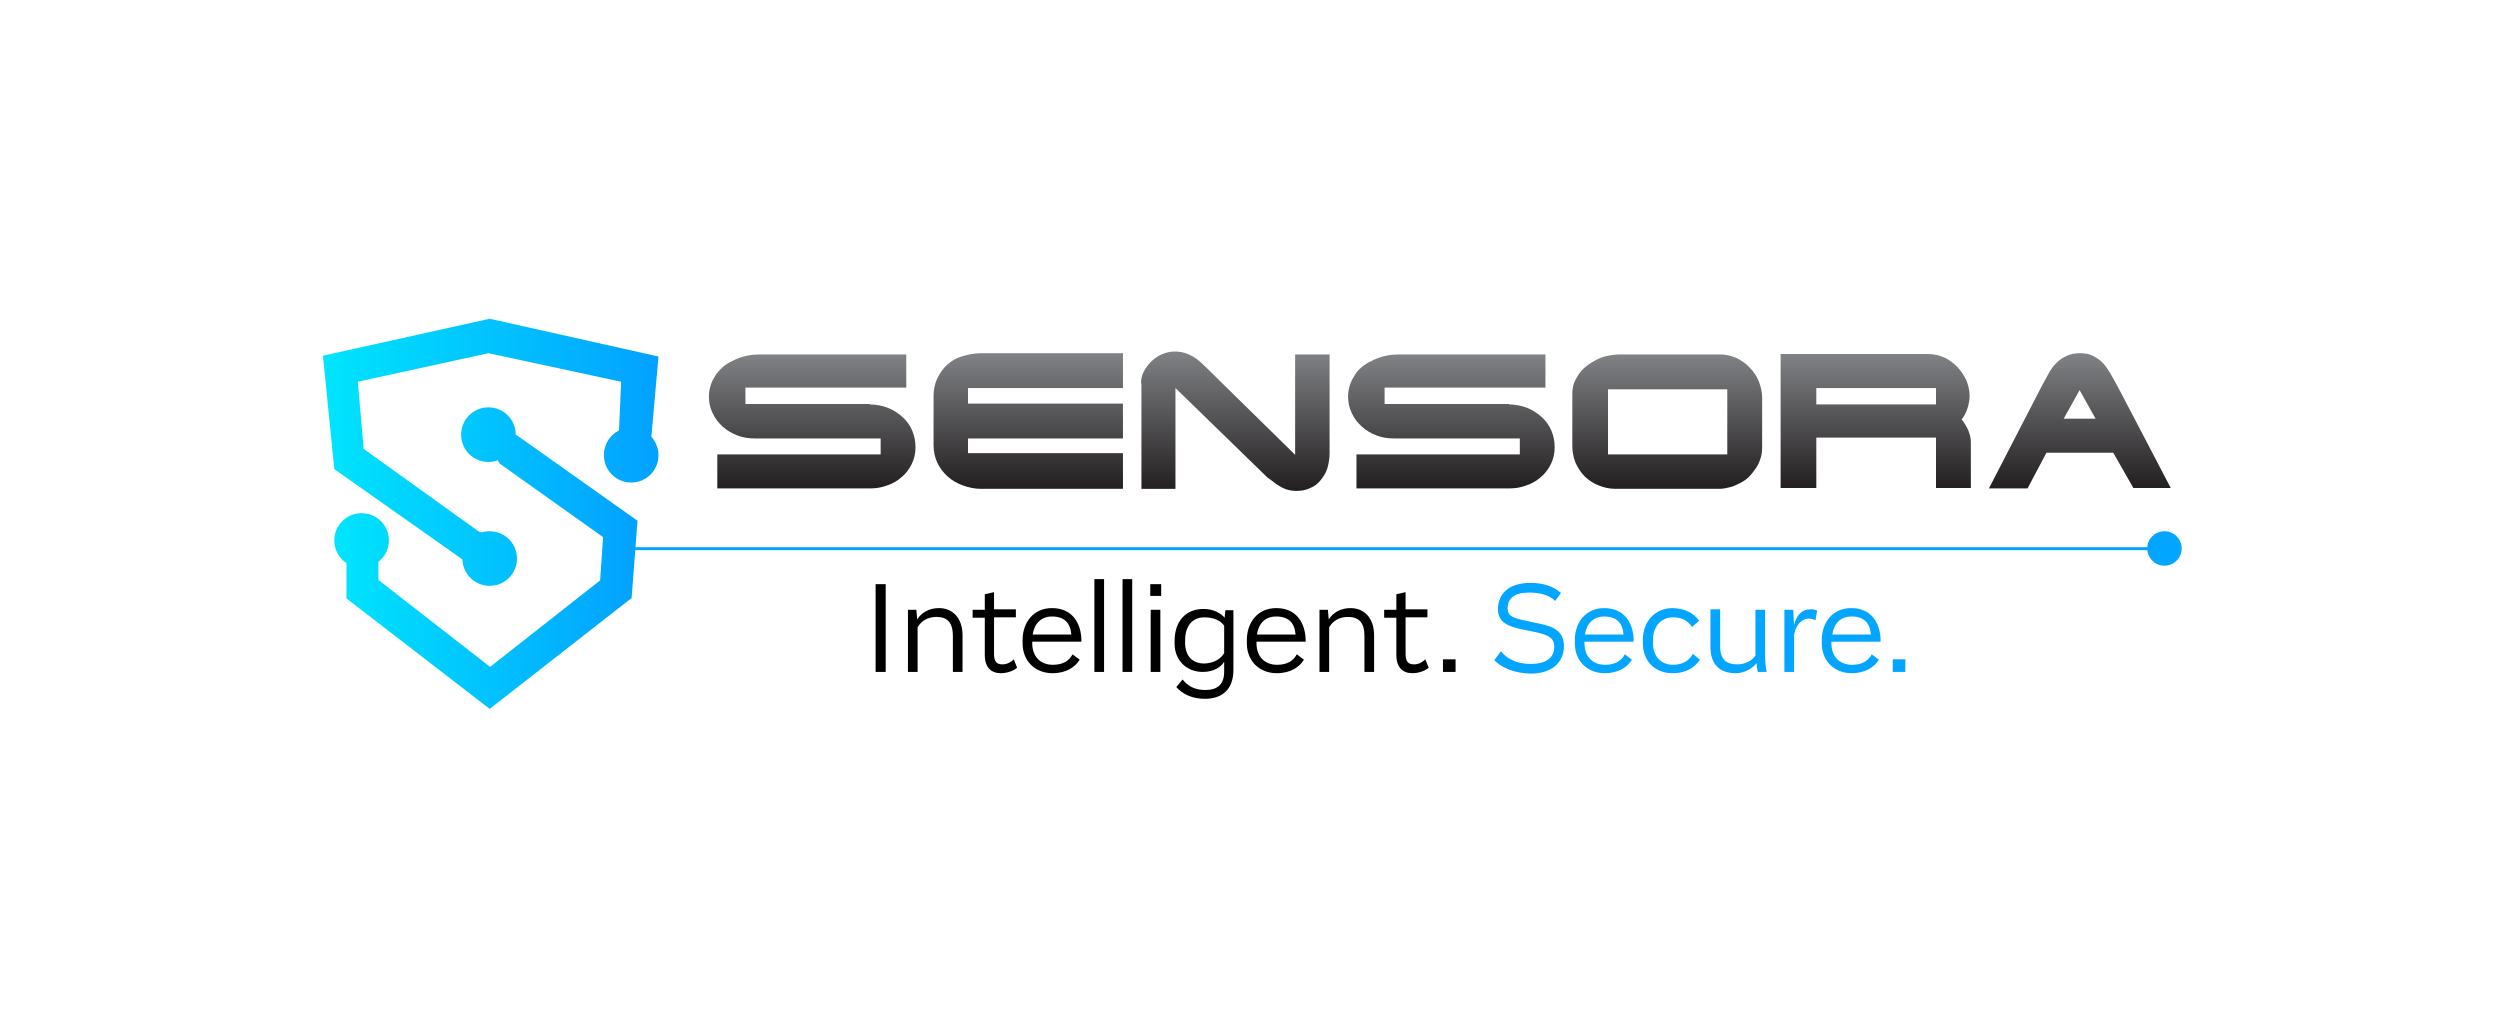 <?xml version="1.0" encoding="utf-8"?>
<!-- Generator: Adobe Illustrator 21.0.1, SVG Export Plug-In . SVG Version: 6.00 Build 0)  -->
<svg version="1.1" id="Layer_1" xmlns="http://www.w3.org/2000/svg" xmlns:xlink="http://www.w3.org/1999/xlink" x="0px" y="0px"
	 viewBox="0 0 595.3 244" style="enable-background:new 0 0 595.3 244;" xml:space="preserve">
<style type="text/css">
	.st0{fill:url(#SVGID_1_);}
	.st1{fill:url(#SVGID_2_);}
	.st2{fill:url(#SVGID_3_);}
	.st3{fill:url(#SVGID_4_);}
	.st4{fill:url(#SVGID_5_);}
	.st5{fill:url(#SVGID_6_);}
	.st6{fill:url(#SVGID_7_);}
	.st7{fill:#02A5FF;}
	.st8{fill:url(#SVGID_8_);}
	.st9{fill:url(#SVGID_9_);}
	.st10{fill:#FFFFFF;}
	.st11{fill:url(#SVGID_10_);}
	.st12{fill:url(#SVGID_11_);}
</style>
<g>
	<linearGradient id="SVGID_1_" gradientUnits="userSpaceOnUse" x1="193.318" y1="116.328" x2="193.318" y2="84.486">
		<stop  offset="0" style="stop-color:#231F20"/>
		<stop  offset="1" style="stop-color:#808285"/>
	</linearGradient>
	<path class="st0" d="M207.1,96.3c1.5,0,3,0.3,4.3,0.8c1.3,0.5,2.5,1.3,3.5,2.2c1,0.9,1.8,2,2.3,3.2s0.8,2.5,0.8,4
		c0,1.4-0.3,2.8-0.9,4c-0.6,1.2-1.4,2.3-2.4,3.1c-1,0.9-2.2,1.6-3.5,2c-1.3,0.5-2.6,0.7-4,0.7h-36.4v-8.1h38.9v-3.8h-30
		c-1.4,0-2.8-0.2-4.1-0.7c-1.3-0.5-2.5-1.2-3.5-2.1c-1-0.9-1.8-1.9-2.4-3.2c-0.6-1.2-0.9-2.6-0.9-4c0-1,0.2-2,0.5-2.9
		c0.3-0.9,0.8-1.7,1.3-2.5c0.6-0.7,1.2-1.4,2-2c0.8-0.6,1.6-1,2.5-1.4c0.9-0.4,1.8-0.7,2.8-0.9c1-0.2,2-0.3,2.9-0.3h35v7.9h-38.3
		v3.9H207.1z"/>
	<linearGradient id="SVGID_2_" gradientUnits="userSpaceOnUse" x1="244.84" y1="116.456" x2="244.84" y2="84.126">
		<stop  offset="0" style="stop-color:#231F20"/>
		<stop  offset="1" style="stop-color:#808285"/>
	</linearGradient>
	<path class="st1" d="M233.7,84.1h33.7v8.3h-36.9v3.7h36.9v8.3h-36.9v3.5h36.9v8.5h-33.8c-1.5,0-2.9-0.3-4.3-0.8
		c-1.4-0.5-2.6-1.2-3.6-2.1c-1-0.9-1.9-2-2.5-3.3c-0.6-1.3-0.9-2.7-0.9-4.2V94.4c0-1.6,0.3-3.1,0.9-4.3c0.6-1.3,1.4-2.4,2.4-3.3
		c1-0.9,2.2-1.6,3.6-2C230.6,84.4,232.1,84.1,233.7,84.1z"/>
	<linearGradient id="SVGID_3_" gradientUnits="userSpaceOnUse" x1="294.143" y1="116.817" x2="294.143" y2="83.616">
		<stop  offset="0" style="stop-color:#231F20"/>
		<stop  offset="1" style="stop-color:#808285"/>
	</linearGradient>
	<path class="st2" d="M271.7,91.3c0-1,0.2-2,0.7-2.9c0.5-0.9,1.1-1.7,1.8-2.4c0.8-0.7,1.6-1.3,2.6-1.7c1-0.4,2-0.6,3-0.6
		c2.3,0,4.6,1,6.7,3.1l21.9,21.5V84.4h8.2v23.5c0,1.2-0.2,2.4-0.5,3.5s-0.9,2-1.6,2.9s-1.5,1.5-2.5,1.9c-1,0.5-2.1,0.7-3.4,0.7
		c-0.6,0-1.2-0.1-1.7-0.2c-0.5-0.1-1-0.3-1.6-0.6c-0.5-0.3-1.1-0.6-1.6-1s-1.2-0.9-1.9-1.4l-21.9-21.3v24h-8.1V91.3z"/>
	<linearGradient id="SVGID_4_" gradientUnits="userSpaceOnUse" x1="345.538" y1="116.328" x2="345.538" y2="84.486">
		<stop  offset="0" style="stop-color:#231F20"/>
		<stop  offset="1" style="stop-color:#808285"/>
	</linearGradient>
	<path class="st3" d="M359.3,96.3c1.5,0,3,0.3,4.3,0.8c1.3,0.5,2.5,1.3,3.5,2.2c1,0.9,1.8,2,2.3,3.2s0.8,2.5,0.8,4
		c0,1.4-0.3,2.8-0.9,4c-0.6,1.2-1.4,2.3-2.4,3.1c-1,0.9-2.2,1.6-3.5,2c-1.3,0.5-2.6,0.7-4,0.7h-36.4v-8.1h38.9v-3.8h-30
		c-1.4,0-2.8-0.2-4.1-0.7c-1.3-0.5-2.5-1.2-3.5-2.1c-1-0.9-1.8-1.9-2.4-3.2c-0.6-1.2-0.9-2.6-0.9-4c0-1,0.2-2,0.5-2.9
		c0.3-0.9,0.8-1.7,1.3-2.5s1.2-1.4,2-2c0.8-0.6,1.6-1,2.5-1.4c0.9-0.4,1.8-0.7,2.8-0.9c1-0.2,2-0.3,2.9-0.3h35v7.9h-38.3v3.9H359.3z
		"/>
	<linearGradient id="SVGID_5_" gradientUnits="userSpaceOnUse" x1="397.123" y1="116.201" x2="397.123" y2="84.359">
		<stop  offset="0" style="stop-color:#231F20"/>
		<stop  offset="1" style="stop-color:#808285"/>
	</linearGradient>
	<path class="st4" d="M385.9,84.4h23.7c1.3,0,2.6,0.3,3.8,0.8c1.2,0.6,2.3,1.3,3.2,2.3c0.9,0.9,1.7,2,2.2,3.3s0.8,2.5,0.8,3.9v11.9
		c0,0.9-0.1,1.7-0.4,2.6s-0.6,1.6-1.1,2.3s-1,1.4-1.6,2c-0.6,0.6-1.3,1.1-2.1,1.5s-1.6,0.8-2.4,1c-0.8,0.2-1.7,0.4-2.6,0.4h-24.7
		c-1.4,0-2.8-0.3-4-0.8c-1.3-0.5-2.3-1.2-3.3-2.1c-0.9-0.9-1.6-2-2.2-3.2c-0.5-1.3-0.8-2.6-0.8-4.1V93.8c0-1.4,0.3-2.7,1-3.8
		c0.6-1.2,1.5-2.2,2.6-3c1.1-0.8,2.3-1.5,3.7-2C383.1,84.6,384.5,84.4,385.9,84.4z M411.3,92.7h-28.4v15.5h28.4V92.7z"/>
	<linearGradient id="SVGID_6_" gradientUnits="userSpaceOnUse" x1="446.681" y1="116.328" x2="446.681" y2="84.316">
		<stop  offset="0" style="stop-color:#231F20"/>
		<stop  offset="1" style="stop-color:#808285"/>
	</linearGradient>
	<path class="st5" d="M424.1,84.3l35.1,0c1.3,0,2.5,0.3,3.7,0.8c1.2,0.5,2.2,1.3,3.1,2.2c0.9,0.9,1.6,2,2.2,3.2
		c0.5,1.2,0.8,2.5,0.8,3.8c0,1-0.2,1.9-0.5,2.9c-0.3,1-0.8,1.9-1.4,2.7c0.7,0.8,1.2,1.7,1.6,2.6c0.4,1,0.6,1.9,0.6,2.8v10.9H461v-12
		h-28.5v12h-8.5V84.3z M432.5,96.3H461v-3.9h-28.5V96.3z"/>
	<linearGradient id="SVGID_7_" gradientUnits="userSpaceOnUse" x1="495.261" y1="116.328" x2="495.261" y2="84.231">
		<stop  offset="0" style="stop-color:#231F20"/>
		<stop  offset="1" style="stop-color:#808285"/>
	</linearGradient>
	<path class="st6" d="M482.8,116.3h-9.2l12.5-24.2c0.6-1.2,1.3-2.3,1.8-3.3s1.2-1.8,1.9-2.5c0.7-0.7,1.5-1.2,2.4-1.6
		c0.9-0.4,1.9-0.6,3.1-0.6c1.2,0,2.2,0.2,3,0.6c0.8,0.4,1.6,0.9,2.3,1.6c0.7,0.7,1.3,1.6,1.9,2.6c0.6,1,1.2,2.2,1.9,3.4l12.5,23.9
		H508l-4.8-8.4h-15.9L482.8,116.3z M491.4,99.7h7.6l-3.8-6.8L491.4,99.7z"/>
</g>
<g>
	<path d="M208.5,139.1h2.4V160h-2.4V139.1z"/>
	<path d="M229.2,151.3v8.7h-2.3v-8.6c0-3.1-1.3-4.5-3.9-4.5c-2.1,0-3.7,1-4.5,2.5V160h-2.3v-14.8h2l0.2,2.3c1-1.6,2.8-2.7,5.2-2.7
		C226.7,144.8,229.2,147,229.2,151.3z"/>
	<path d="M242.2,159c-0.8,0.7-2.3,1.3-3.9,1.3c-2.2,0-3.8-1.3-3.8-4.3v-8.9h-2.9v-1.9h2.9v-3.7l2.2-0.5v4.1h5.2v1.9h-5.2v8.7
		c0,1.7,0.5,2.5,2,2.5c1.2,0,2.1-0.6,2.7-1.2L242.2,159z"/>
	<path d="M245.8,152.9v0.3c0,3.2,2,5.1,4.9,5.1c2.5,0,3.9-1,4.7-2.5l1.7,1.3c-1.1,1.7-3.1,3.2-6.5,3.2c-4.1,0-7.1-2.9-7.1-7.1v-0.8
		c0-4.2,2.6-7.6,7-7.6c5,0,6.9,3.8,7,7.5v0.5H245.8z M245.9,151.1h9.2c-0.2-2.7-1.6-4.3-4.6-4.3
		C247.9,146.8,246.3,148.5,245.9,151.1z"/>
	<path d="M262.9,160h-2.3v-22.1h2.3V160z"/>
	<path d="M269.6,160h-2.3v-22.1h2.3V160z"/>
	<path d="M276.5,139.1v2.8h-2.6v-2.8H276.5z M276.3,160H274v-14.8h2.3V160z"/>
	<path d="M293.7,145.2v14.3c0,4.8-2.8,6.9-6.8,6.9c-3,0-5.3-1.1-6.8-2.8l1.5-1.8c1.2,1.5,2.8,2.5,5.4,2.5c2.9,0,4.5-1.3,4.5-4.4
		v-2.3c-0.7,1.1-2.3,2.4-5.1,2.4c-3.9,0-6.7-2.8-6.7-6.7v-0.7c0-4.5,2.5-7.6,6.9-7.6c2.4,0,4.2,1.1,5,2.1l0.2-1.8H293.7z
		 M291.5,155.5V149c-0.8-1.2-2.5-2-4.7-2c-3,0-4.6,2.2-4.6,5.5v0.5c0,3.3,1.8,5,4.6,5C289.1,157.9,290.7,156.9,291.5,155.5z"/>
	<path d="M299.2,152.9v0.3c0,3.2,2,5.1,4.9,5.1c2.5,0,3.9-1,4.7-2.5l1.7,1.3c-1.1,1.7-3.1,3.2-6.5,3.2c-4.1,0-7.1-2.9-7.1-7.1v-0.8
		c0-4.2,2.6-7.6,7-7.6c5,0,6.9,3.8,7,7.5v0.5H299.2z M299.3,151.1h9.2c-0.2-2.7-1.6-4.3-4.6-4.3
		C301.2,146.8,299.7,148.5,299.3,151.1z"/>
	<path d="M327.2,151.3v8.7h-2.3v-8.6c0-3.1-1.3-4.5-3.9-4.5c-2.1,0-3.7,1-4.5,2.5V160h-2.3v-14.8h2l0.2,2.3c1-1.6,2.8-2.7,5.2-2.7
		C324.7,144.8,327.2,147,327.2,151.3z"/>
	<path d="M340.2,159c-0.8,0.7-2.3,1.3-3.9,1.3c-2.2,0-3.8-1.3-3.8-4.3v-8.9h-2.9v-1.9h2.9v-3.7l2.2-0.5v4.1h5.2v1.9h-5.2v8.7
		c0,1.7,0.5,2.5,2,2.5c1.2,0,2.1-0.6,2.7-1.2L340.2,159z"/>
	<path d="M346.6,160h-3v-3h3V160z"/>
	<path class="st7" d="M355.8,157.2l1.6-2.1c1.3,1.6,3.5,3,7.1,3c3.4,0,5.6-1.3,5.6-4.1c0-2.6-2.2-3-6-3.8c-4.2-0.8-7.4-1.5-7.4-5.1
		c0-3.6,2.4-6.3,7.8-6.3c2.9,0,5.4,0.8,7.2,2.4l-1.4,1.9c-1.3-1.4-3.7-2-6.1-2c-3.7,0-5.2,1.4-5.2,3.8c0,2.2,2,2.4,6.1,3.3
		c3.5,0.7,7.3,1.3,7.3,5.6c0,4.3-3.3,6.6-7.9,6.6C360.5,160.3,357.6,159,355.8,157.2z"/>
	<path class="st7" d="M377.3,152.9v0.3c0,3.2,2,5.1,4.9,5.1c2.5,0,3.9-1,4.7-2.5l1.7,1.3c-1.1,1.7-3.1,3.2-6.5,3.2
		c-4.1,0-7.1-2.9-7.1-7.1v-0.8c0-4.2,2.6-7.6,7-7.6c5,0,6.9,3.8,7,7.5v0.5H377.3z M377.4,151.1h9.2c-0.2-2.7-1.6-4.3-4.6-4.3
		C379.4,146.8,377.8,148.5,377.4,151.1z"/>
	<path class="st7" d="M404.6,147.8l-1.7,1.5c-1.1-1.7-2.7-2.3-4.5-2.3c-2.9,0-4.8,2.2-4.8,5.4v0.7c0,3.1,1.8,5.2,4.8,5.2
		c2.4,0,3.9-1.1,4.7-2.6l1.7,1.4c-1.2,1.7-3.1,3.2-6.5,3.2c-4.3,0-7.1-2.9-7.1-7.2v-0.8c0-4.2,2.8-7.5,7.1-7.5
		C401.2,144.9,403.2,145.9,404.6,147.8z"/>
	<path class="st7" d="M418.6,160c-0.2-0.5-0.3-1.4-0.3-2.1c-0.9,1.1-2.7,2.4-5,2.4c-3.6,0-6-1.9-6-6.2v-9h2.3v8.8
		c0,3.2,1.5,4.3,4.1,4.3c1.9,0,3.5-0.9,4.3-2.1v-10.9h2.3v10.5c0,2.3,0.2,3.6,0.4,4.3H418.6z"/>
	<path class="st7" d="M432.7,145.4l-0.4,2.3c-0.4-0.2-0.9-0.4-1.6-0.4c-1.8,0-3.1,1.7-3.5,3.8v8.9h-2.3v-14.8h2.1l0.2,3.7
		c0.5-2.3,1.8-3.8,3.8-3.8C431.6,145,432.3,145.2,432.7,145.4z"/>
	<path class="st7" d="M436.1,152.9v0.3c0,3.2,2,5.1,4.9,5.1c2.5,0,3.9-1,4.7-2.5l1.7,1.3c-1.1,1.7-3.1,3.2-6.5,3.2
		c-4.1,0-7.1-2.9-7.1-7.1v-0.8c0-4.2,2.6-7.6,7-7.6c5,0,6.9,3.8,7,7.5v0.5H436.1z M436.3,151.1h9.2c-0.2-2.7-1.6-4.3-4.6-4.3
		C438.2,146.8,436.7,148.5,436.3,151.1z"/>
	<path class="st7" d="M453.7,160h-3v-3h3V160z"/>
</g>
<rect x="150.6" y="130.3" class="st7" width="361.2" height="0.7"/>
<circle class="st7" cx="515.4" cy="130.6" r="4.1"/>
<g>
	<linearGradient id="SVGID_8_" gradientUnits="userSpaceOnUse" x1="79.558" y1="132.914" x2="151.667" y2="132.914">
		<stop  offset="0" style="stop-color:#00E5FD"/>
		<stop  offset="1" style="stop-color:#02A1FF"/>
	</linearGradient>
	<path class="st8" d="M122.8,103.5c0-3.6-2.9-6.5-6.5-6.5s-6.5,2.9-6.5,6.5c0,3.6,2.9,6.5,6.5,6.5c0.8,0,1.5-0.1,2.2-0.4l0.5,0.8
		l24.6,17.5l-0.7,10.3l-26.2,20.6l-26.6-20.7v-4.3c1.5-1.2,2.5-3,2.5-5.1c0-3.6-2.9-6.5-6.5-6.5c-3.6,0-6.5,2.9-6.5,6.5
		c0,2.2,1.1,4.2,2.9,5.4v8.4l34.1,26.3l33.8-26.4l1.4-18.4l-28.8-20.4C122.8,103.6,122.8,103.5,122.8,103.5z"/>
	<linearGradient id="SVGID_9_" gradientUnits="userSpaceOnUse" x1="76.875" y1="107.639" x2="156.787" y2="107.639">
		<stop  offset="0" style="stop-color:#00E5FD"/>
		<stop  offset="1" style="stop-color:#02A1FF"/>
	</linearGradient>
	<path class="st9" d="M156.8,84.9l-40.2-9l-39.7,8.8l2.7,27l30.5,21.5c0.1,3.5,3,6.3,6.5,6.3c3.6,0,6.5-2.9,6.5-6.5
		s-2.9-6.5-6.5-6.5c-0.7,0-1.4,0.1-2,0.3l-0.7-0.3l-27.3-19.6l-1.4-16l31.1-6.8l31.6,6.8l-0.5,11.6c-2.2,1.1-3.6,3.3-3.6,5.9
		c0,3.6,2.9,6.5,6.5,6.5s6.5-2.9,6.5-6.5c0-1.7-0.7-3.3-1.7-4.4L156.8,84.9z"/>
</g>
</svg>
